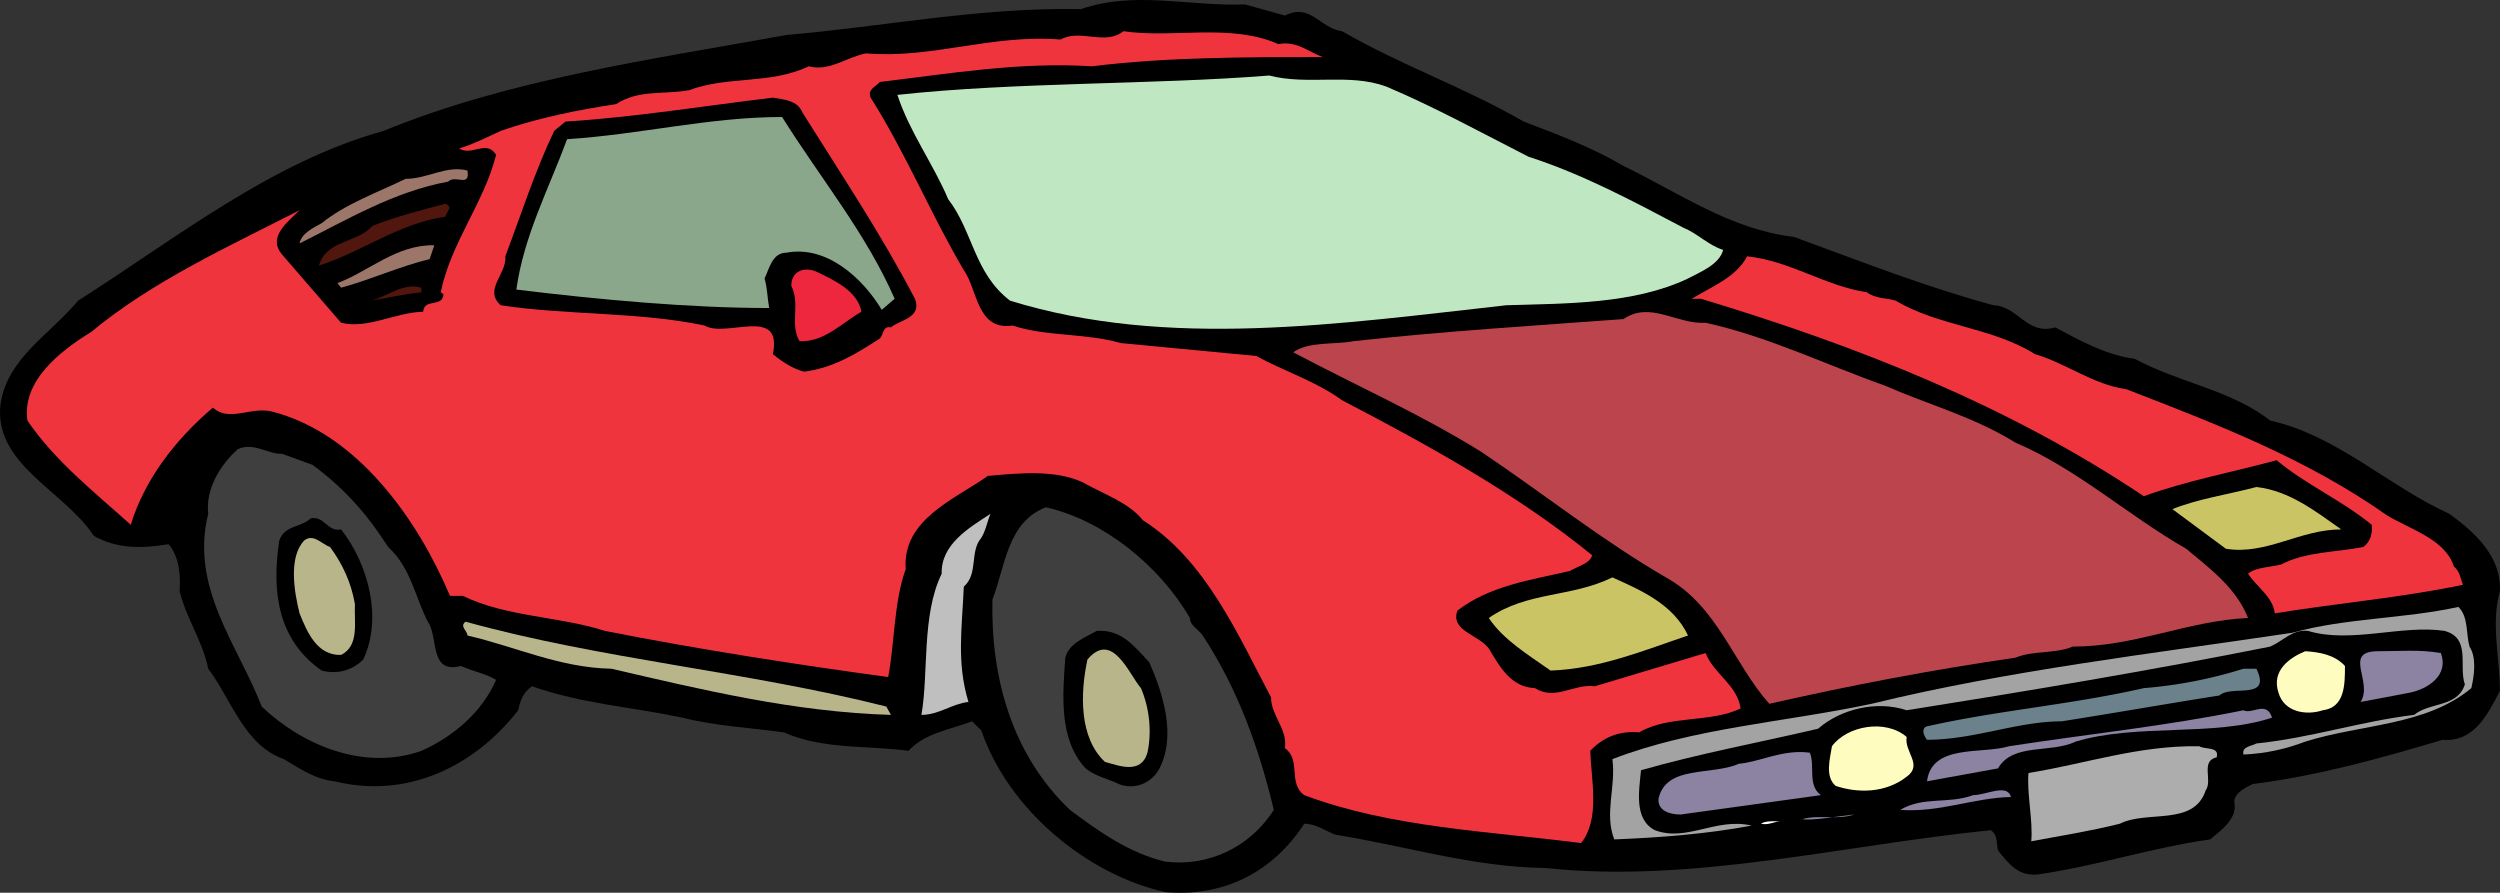 <svg xmlns="http://www.w3.org/2000/svg" width="268.272" height="95.798"><rect width="100%" height="100%" fill="#333333" stroke="none"/><path d="M137.88 1.67c2.773-1.387 3.761 1.383 6.136 1.68 6.336 3.664 13.168 6.039 19.504 9.703 3.664 1.387 7.328 2.773 10.692 4.754 5.941 2.871 11.488 6.828 18.316 7.621 7.031 2.574 14.059 5.348 21.387 7.328 2.672.098 3.562 3.266 6.633 2.375 2.77 1.484 5.445 2.969 8.511 3.367 4.754 2.57 10.395 3.364 14.555 6.633 7.129 1.582 12.672 7.027 19.203 10 2.774 1.977 5.645 4.652 5.445 8.313-.988 3.464 0 7.128 0 10.695-1.285 2.473-2.77 5.543-6.136 5.246-6.633 1.98-13.364 3.86-20.395 4.75-.793.398-1.879.89-1.98 1.883.398 1.781-1.285 2.969-2.575 4.058-6.335.891-12.273 2.871-18.511 3.762-2.078.2-3.07-1.09-4.258-2.574-.195-.793 0-1.684-.79-2.176-15.741 1.582-32.077 5.742-47.722 4.059-7.918-.102-15.047-2.38-22.57-3.567-1.09-.394-2.078-1.187-3.367-1.187-3.266 5.05-8.512 7.922-14.95 7.328-8.414-1.883-16.828-8.91-19.699-17.328l-.992-.988c-2.375.89-5.144 1.285-6.828 3.167-4.16-.593-9.11-.097-13.367-1.98-3.563-.496-7.422-.691-10.89-1.582-5.74-1.191-10.79-1.488-16.138-3.367-.988.691-1.285 1.582-1.484 2.574-4.851 6.238-12.176 9.504-19.7 7.621-2.081-.195-3.765-1.383-5.444-2.375-4.258-1.484-5.645-6.433-8.122-9.703-.593-2.969-2.375-5.445-3.066-8.316.098-1.582 0-3.66-1.187-5.047-2.973.492-5.547.492-8.02-.89-3.168-4.852-10.89-7.724-10-14.259.793-4.851 5.148-7.226 8.316-10.988 10.594-6.734 20.692-14.852 32.77-18.215C54.719 8.498 69.669 6.42 84.419 3.748 94.915 2.858 105.012.776 116 .975c5.742-1.98 11.386-.297 17.62-.496l4.259 1.191"/><path fill="#f0343e" d="M137.188 4.737c1.88-.395 3.168.793 4.75 1.386-8.117 0-16.828 0-24.75.992-7.722-.496-15.344.79-22.77 1.68-.394.496-1.386.793-.988 1.684 3.762 5.941 6.434 12.476 9.996 18.515 1.489 2.078 1.387 6.532 5.25 5.938 3.465 1.187 7.82.793 11.583 1.883l14.55 1.386c3.07 1.684 6.336 2.672 9.207 4.75 9.309 4.852 18.813 10.098 26.832 16.633-.199.89-1.586 1.188-2.379 1.684-4.253.988-8.613 1.582-12.078 4.258-.789 2.175 2.278 2.574 3.368 4.058 1.187 1.98 2.375 4.156 4.949 4.258 2.18 1.383 4.16-.496 6.437-.2 3.957-1.187 7.918-2.374 11.88-3.566.89 2.278 3.366 3.368 3.76 5.942-3.265 1.586-7.722.695-10.89 2.574-2.078-.2-3.86.496-5.246 1.98.098 3.168 1.09 7.325-.988 9.899-10-1.285-20.496-1.68-29.703-5.145-1.782-1.289-.297-3.765-2.078-5.05.296-2.079-1.485-3.465-1.485-5.446-3.562-6.73-7.027-14.75-13.761-19.008-1.485-1.882-4.157-2.773-6.434-4.058-2.973-1.387-6.832-.992-10.2-.695-3.464 2.476-9.206 4.652-8.808 10-1.289 3.566-1.187 8.02-1.883 11.582-9.504-1.286-20.394-2.97-30.39-4.95-4.953-1.582-10.594-1.484-15.25-3.761h-1.383c-3.469-8.22-10-17.524-19.207-19.801-2.278-.496-4.457 1.187-6.238-.395-4.06 3.465-7.325 7.723-8.81 12.57-3.96-3.562-8.12-6.827-11.089-11.183-.594-4.258 3.465-7.426 6.832-9.504 6.73-5.547 14.652-9.11 22.371-13.07-1.285 1.289-3.465 2.871-1.879 4.754l6.336 7.324c2.871.695 5.742-1.09 8.813-1.188.097-1.484 2.078-.394 2.176-1.882l-.297-.196c1.09-5.347 4.656-9.605 5.941-14.75-.992-1.683-2.676.196-3.96-.695 1.386-.394 2.968-1.187 4.456-1.879 3.957-1.387 8.414-2.277 12.375-2.87 2.473-1.587 4.95-.993 7.82-1.49 4.258-1.581 8.711-.593 12.872-2.57 2.175.594 4.058-.992 6.136-1.386 7.13.593 13.465-2.082 20.89-1.485 2.079-1.191 4.75.692 6.731-.894 5.344.793 11.485-.89 16.633 1.387"/><path fill="#bfe8c2" d="M148.77 9.291c5.149 2.18 10.196 4.95 15.246 7.524 5.84 1.882 11.188 4.754 16.633 7.625 1.485.593 2.672 1.879 4.258 2.375-.398 1.582-2.477 2.375-3.766 3.07-5.84 2.773-13.066 2.672-19.5 2.871-17.82 1.977-36.336 4.75-53.261-.496-3.864-2.969-3.961-7.426-6.633-10.89-1.586-3.762-4.16-7.227-5.446-11.188 12.672-1.387 27.622-1.09 39.895-2.078 4.258 1.09 8.516-.297 12.574 1.187"/><path d="M86.102 12.065c4.16 6.632 8.516 13.164 12.078 19.996.793 2.078-1.683 2.277-2.574 3.07-.89-.2-.793.793-1.187 1.188-2.575 1.683-5.047 3.168-8.118 3.566-1.187-.3-2.277-.992-3.367-1.883 1.09-5.246-5.05-1.683-7.324-3.07-7.031-1.485-14.754-1.09-21.879-2.176-1.883-1.684.692-3.367.492-5.25 1.684-4.453 3.168-9.105 5.246-13.46l1.192-.993c7.62-.496 14.848-1.684 22.273-2.574 1.188.199 2.672.297 3.168 1.586"/><path fill="#8aa68b" d="M83.926 12.557c4.157 6.633 9.008 12.476 12.079 19.504l-1.387 1.187c-2.078-3.465-5.942-6.93-10.2-6.136-1.581 0-1.878 1.78-2.374 2.773.297.988.297 2.078.496 3.168-8.516 0-18.215-.89-27.13-1.98.794-5.743 3.47-10.793 5.446-16.137 7.82-.496 15.246-2.38 23.07-2.38"/><path fill="#9d766a" d="M50.165 18.3c.297 1.882-1.285.397-2.078 1.19-5.84 1.086-10.793 4.06-15.942 6.633.2-1.09 1.489-1.683 2.38-2.18 2.573-2.078 5.937-3.265 9.007-4.753 2.379 0 4.355-1.485 6.633-.89"/><path fill="#51170f" d="M47.79 23.252c-4.95.692-8.91 3.762-13.563 5.246.79-2.773 4.059-2.375 5.742-4.258 2.473-.988 5.247-1.683 7.82-2.375.891.297.098.891 0 1.387"/><path fill="#9d766a" d="M46.106 27.803c-3.265.793-6.238 2.18-9.504 3.07l-.394-.496c3.265-1.187 6.336-4.156 10.394-4.058l-.496 1.484"/><path fill="#f0343e" d="M200.348 31.37c.895.69 2.078.593 3.07.89 4.653 2.773 10.395 2.871 14.95 5.742 3.367.988 6.238 3.266 9.8 3.762 9.704 3.762 19.305 7.426 28.016 13.562 2.477 1.485 6.239 2.575 7.13 5.446.695.593.695 1.289.991 1.98-6.632 1.387-13.562 1.98-20.199 3.067-.195-1.778-1.976-2.868-2.87-4.254.792-.696 2.378-.696 3.565-.989 2.575-1.386 5.84-1.289 8.81-1.882.792-.594.991-1.485.894-2.38-3.27-2.671-7.13-4.35-10.2-6.929-4.75 1.29-9.601 2.18-14.254 3.863-14.652-9.8-30.792-16.136-47.519-21.187h-.992c2.078-1.285 4.75-2.278 5.941-4.555 4.653.496 8.317 3.168 12.867 3.863"/><path fill="#ef273e" d="M92.438 33.447c-2.078 1.188-3.96 3.27-6.633 3.168-1.09-1.78.102-3.957-.89-5.94 0-1.68 1.484-2.08 2.773-1.485 1.88.89 4.356 2.078 4.75 4.257"/><path fill="#51170f" d="M45.216 31.37c-1.883.195-3.665.593-5.446.89 1.781-.395 3.465-1.98 5.446-1.387v.496"/><path fill="#bc444c" d="M216.29 47.506c6.535 2.77 12.078 7.82 18.312 11.383 2.477 2.082 5.348 4.16 6.633 7.426-6.531.3-12.074 3.07-18.809 3.07-1.878.793-4.257.398-6.136 1.187-8.91 1.29-17.723 2.973-26.434 4.95-3.863-4.356-5.547-10.492-11.09-13.563-6.832-3.957-13.168-9.008-19.8-13.465-6.532-4.058-13.461-7.125-20.196-10.691 1.684-1.188 4.356-.793 6.438-1.188 9.8-1.09 19.699-1.683 29.004-2.375 2.87-1.98 5.742.594 8.812.395 6.735 1.484 12.774 4.457 19.207 6.734 4.75 2.078 9.602 3.364 14.059 6.137"/><path fill="#3f3f3f" d="M33.532 49.881c3.367 2.477 5.844 5.25 8.117 8.813 2.477 2.277 2.875 5.347 4.262 8.02 1.183 1.683.098 5.64 3.562 4.75 1.286.593 2.575.792 3.762 1.487-1.484 3.465-4.652 6.137-8.02 7.621-6.136 2.18-12.773-.593-17.128-4.753-2.575-6.633-7.72-12.77-5.743-20.688-.296-2.578 1.192-5.148 3.168-6.93 1.684-.793 3.368.59 4.754.493l3.266 1.187"/><path fill="#cac465" d="M251.235 56.81c-4.453 0-8.02 2.774-12.375 2.079l-5.742-4.254c2.676-1.09 6.039-1.586 9.012-2.375 3.562.395 6.433 2.672 9.105 4.55"/><path fill="#3f3f3f" d="M127.684 66.315c0 .793.89 1.191 1.383 1.882 3.766 5.743 6.04 12.079 7.625 18.711-2.574 4.059-7.129 6.137-11.683 5.543-3.762-.89-7.028-3.168-10.196-5.543-6.137-5.843-8.515-14.058-8.316-22.57 1.387-3.566 1.586-8.316 5.742-9.902 6.137 1.386 12.176 6.238 15.445 11.879"/><path fill="#bfbfbf" d="M105.31 57.701c-1.29 1.489-.298 3.864-1.884 5.25-.195 4.555-.789 8.118.497 12.375-1.782.196-3.168 1.387-5.047 1.387.789-4.457 0-10.695 2.175-15.148-.097-3.168 2.97-4.95 5.247-6.434-.297.59-.493 1.781-.989 2.57"/><path d="M36.602 56.81c2.969 3.766 4.453 9.606 2.375 13.962-1.285 1.285-2.968 1.582-4.453 1.187-4.851-3.367-5.348-8.71-4.555-13.957.594-1.687 2.375-1.387 3.368-2.379 1.484-.297 1.78 1.485 3.265 1.188"/><path fill="#b8b58a" d="M38.087 64.83c-.098 1.98.496 4.457-1.485 5.446-2.574.101-3.664-2.477-4.457-4.457-.594-2.375-1.187-6.036.496-7.817.993-.793 1.883.395 2.774.692 1.386 1.882 2.277 3.859 2.672 6.136"/><path fill="#cac465" d="M181.141 68.197c-4.75 1.586-9.402 3.563-14.75 3.762-2.375-1.683-5.047-3.27-6.632-5.644 4.16-2.871 8.812-2.176 13.265-4.356 3.07 1.387 6.535 2.871 8.117 6.238"/><path fill="#a3a3a3" d="M264.997 69.385c.793 1.187.496 3.168.199 4.457-4.852 4.059-11.883 3.86-17.82 5.742-2.078.79-4.258 1.285-6.633 1.383-.2-.89.89-.89 1.387-1.187 5.84-.594 11.183-2.375 16.925-3.067 1.684-1.387 4.657-.793 5.446-3.27-.692-1.98.695-4.949-2.176-5.742-4.555-.691-10.098 1.387-14.652 0-1.684-.195-2.672 1.09-4.059 1.684-12.871 2.574-25.938 4.754-39.008 6.832-3.265-1.09-7.129-.102-9.504 1.98-6.336 1.485-12.77 2.672-19.008 4.454-.199 2.18-.793 5.246 1.485 6.437 3.465 1.285 6.535-1.387 10.394-.496-4.75.89-9.703 1.285-14.75 1.484-1.09-2.773.2-5.644-.199-8.613 8.711-3.367 18.516-3.96 27.82-5.941 14.555-3.563 29.899-5.344 45.145-7.621 5.645-1.586 11.98-1.485 17.82-2.774 1.09 1.09.793 2.774 1.188 4.258"/><path fill="#b8b58a" d="m95.11 75.819.496.894c-10.297-.297-20.195-2.676-29.996-4.953-5.543-.098-10.297-2.375-15.445-3.563 0-.496-.89-.988-.2-1.484 14.653 4.059 30.297 5.344 45.145 9.106"/><path d="M123.329 71.069c1.484 3.367 2.969 8.02.988 11.582-.988 1.586-2.773 2.078-4.258 1.484-1.187-.594-2.472-.79-3.562-1.68-2.871-3.07-2.477-7.824-2.18-11.883.399-1.582 2.18-2.175 3.367-2.87 2.672-.196 4.059 1.683 5.645 3.367"/><path fill="#8c82a2" d="M261.926 70.076c.891 2.38-1.382 3.864-3.363 4.258l-5.25.992c1.387-2.18-1.976-5.445 1.883-5.445 2.574 0 4.355-.2 6.73.195"/><path fill="#b8b58a" d="M122.434 73.842c.895 2.078 1.192 4.652.696 6.93-.696 2.375-3.07 1.386-4.555.988-2.774-2.574-2.672-7.324-1.883-10.988 2.676-3.168 4.457 1.582 5.742 3.07"/><path fill="#fffcbf" d="M251.634 71.463c0 1.98 0 4.457-2.38 4.754-1.78.594-4.156.2-4.75-1.883-.792-2.375 1.188-3.762 2.872-4.453 1.582.098 3.168.395 4.258 1.582"/><path fill="#6b818c" d="M242.13 71.76c1.68 3.465-2.676 1.684-3.961 2.871-5.645.89-11.285 1.883-16.93 2.774-4.754 0-9.406 1.98-14.453 1.98-.399-.496-.695-1.387.195-1.484 7.528-1.684 15.246-2.278 23.07-4.059a48.636 48.636 0 0 0 10.692-2.082h1.387"/><path fill="#8c82a2" d="M243.81 77.01c-6.235 2.078-14.551.594-21.087 2.574-2.672 1.285-6.73.098-8.316 2.871l-7.621 1.383c.496-4.058 5.937-2.871 8.808-3.762 8.317-1.285 16.93-2.175 25.149-3.859.89.496 2.473-1.09 3.066.793"/><path fill="#fffcbf" d="M204.606 79.088c-.297 1.582 1.781 2.969 0 4.258-2.277 1.781-5.246 1.781-7.62.988-1.188-.988-.599-2.969-.4-4.258 1.587-2.175 5.743-2.968 8.02-.988"/><path fill="#adadad" d="M237.872 81.264c-1.781.398-.399 2.476-1.188 3.566-1.289 3.86-6.238 2.078-9.207 3.563-3.168.793-6.336 1.289-9.504 1.883.196-2.278-.496-5.149-.297-7.329 6.137-.988 11.782-2.968 18.313-2.87.695.398 2.18 0 1.883 1.187"/><path fill="#8c82a2" d="M194.212 80.772c.593 1.386-.297 3.465 1.187 4.554-5.05.692-10 1.383-15.047 2.079-.992 0-2.476-.297-2.379-1.684.793-3.664 5.743-2.477 8.618-3.762 2.277-.199 4.75-1.586 7.62-1.187m21.583 4.75c-4.059.101-7.621 1.683-11.88 1.386 2.473-1.484 5.15-.593 7.821-1.582 1.387 0 3.664-1.289 4.059.196m-16.828 1.883c-1.883.195-4.555.69-5.547.492 1.683-.492 3.863.101 5.547-.492"/><path fill="#fff" d="M191.34 88.096c-.89 0-1.484.496-2.374.297.593-.395 1.582-.2 2.375-.297"/></svg>
